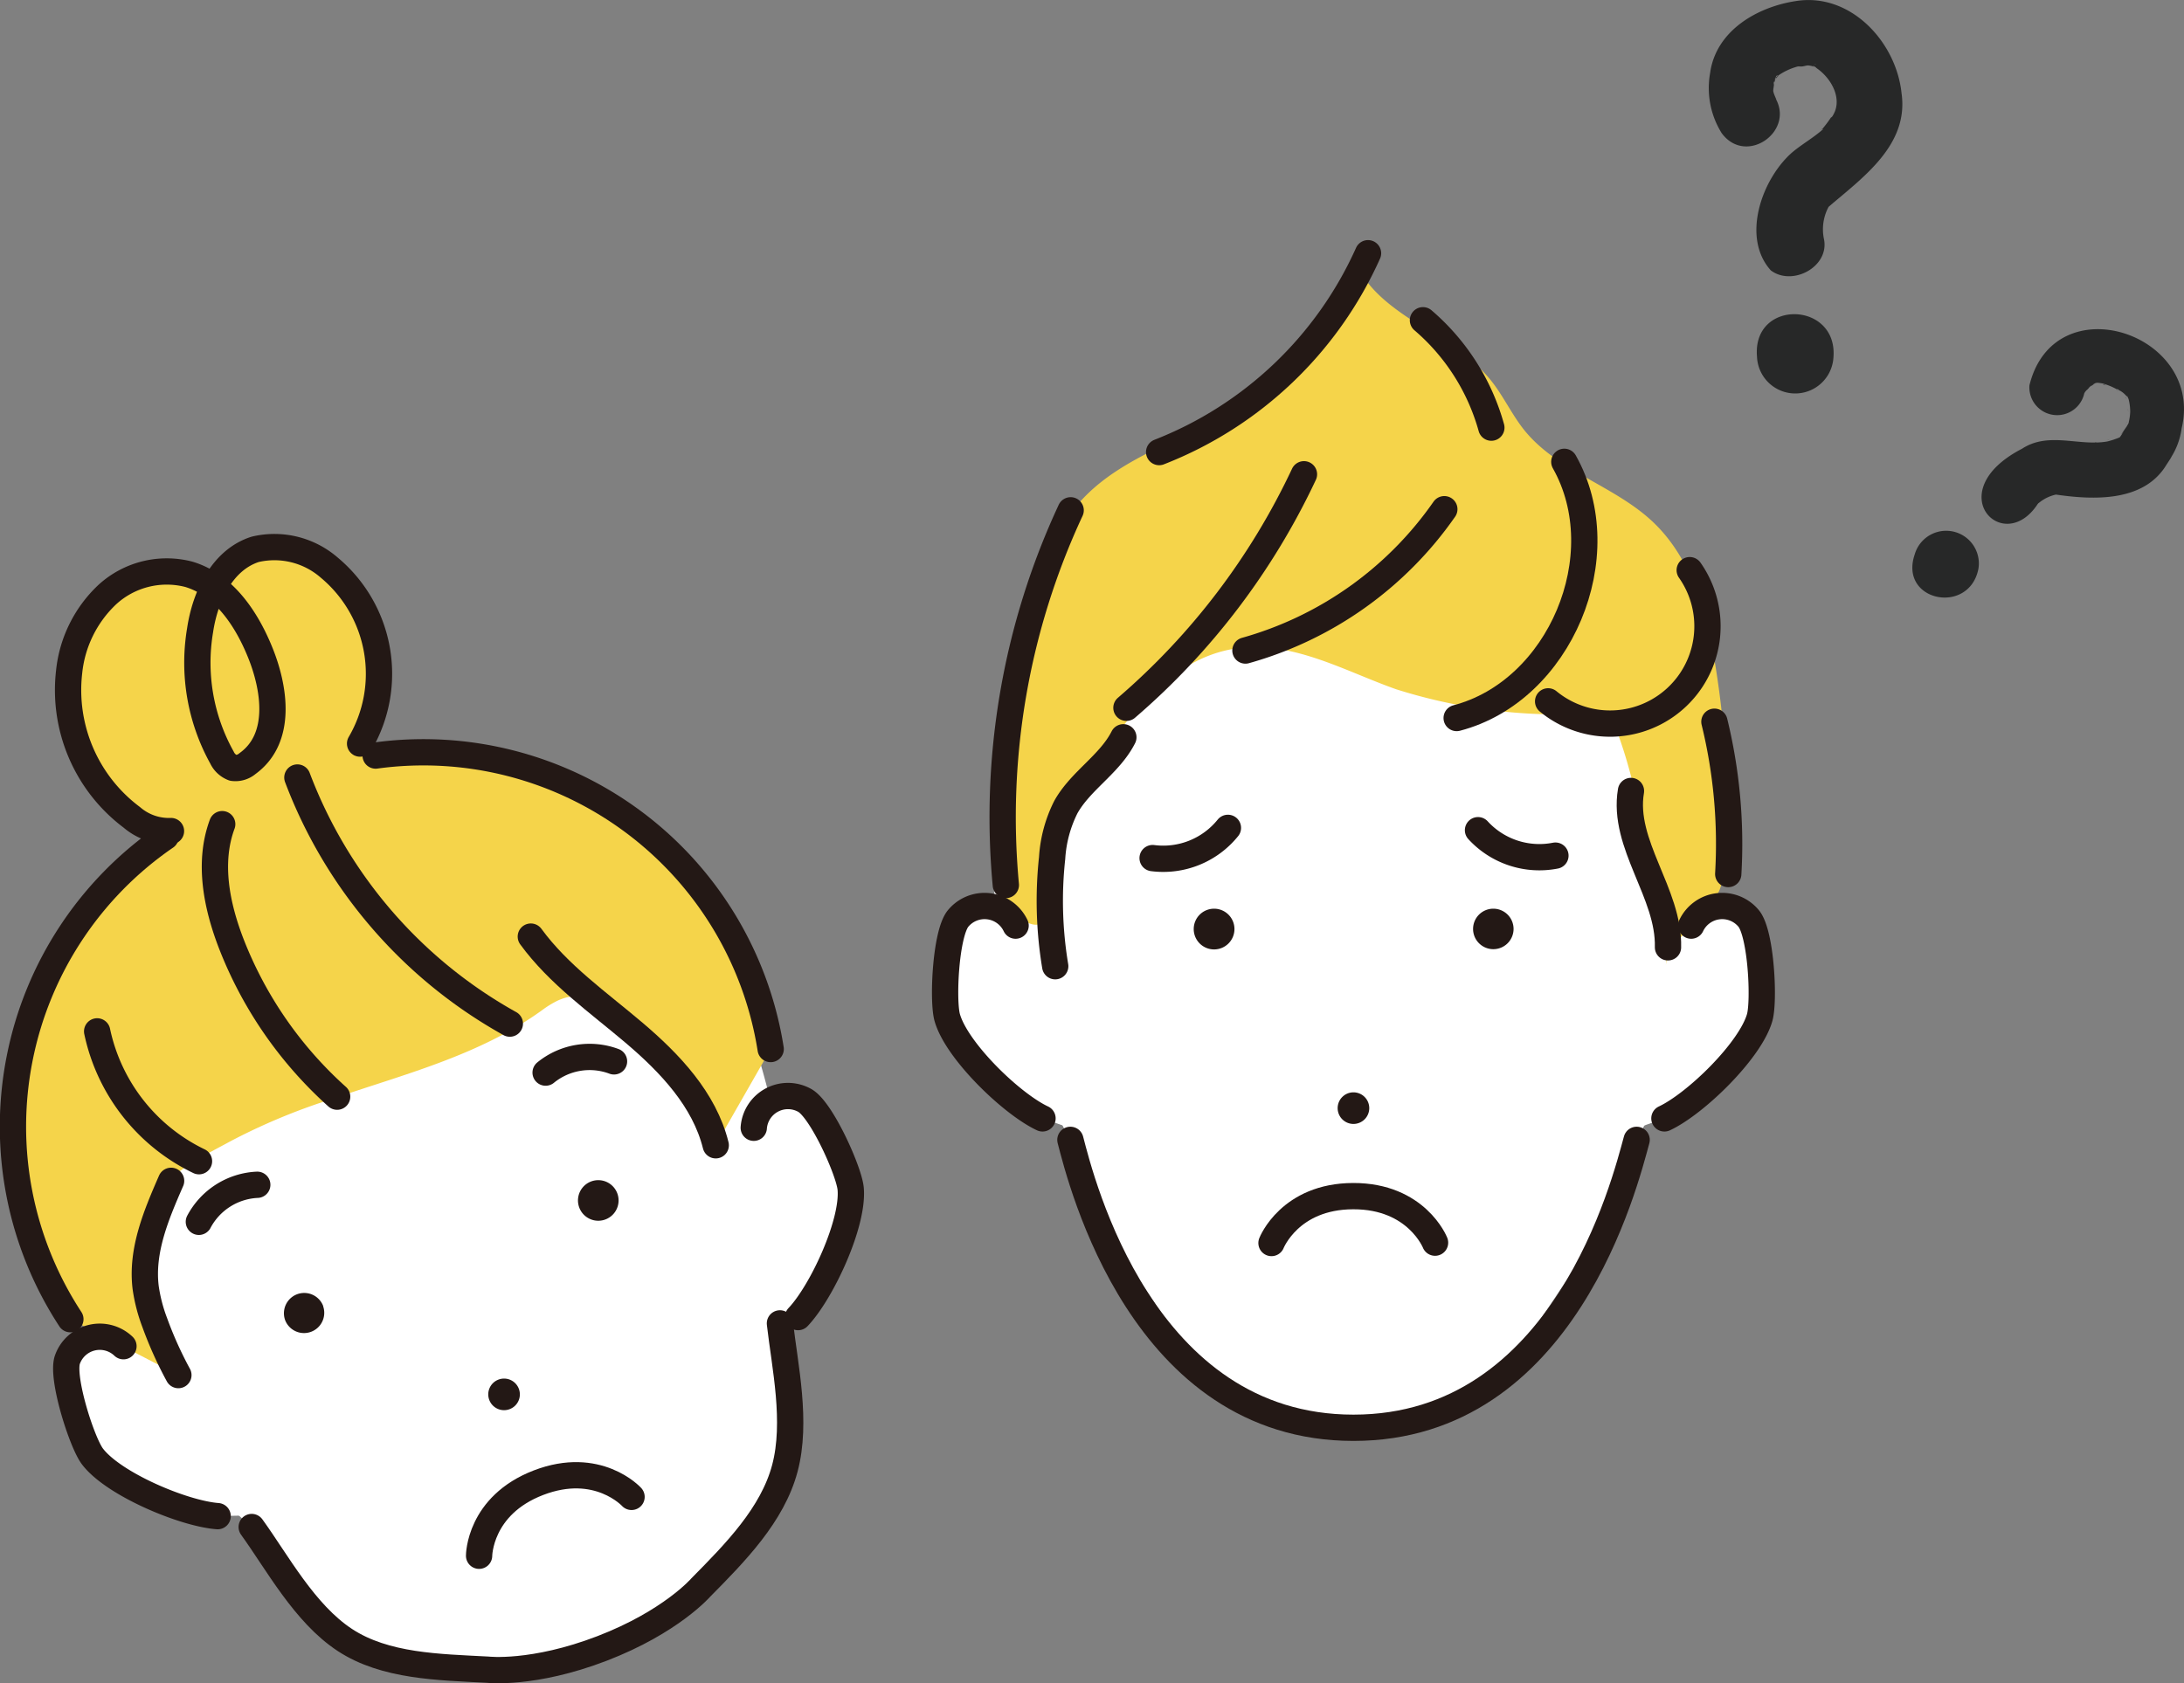 <svg xmlns="http://www.w3.org/2000/svg" viewBox="0 0 176.92 136.38"><rect x="0" y="0" width="176.92" height="136.38" fill="#808080" stroke="none"/><defs><style>.cls-1{fill:#f5d44a;}.cls-2{fill:#fff;}.cls-3{fill:#231815;}.cls-4{fill:none;stroke:#231815;stroke-linecap:round;stroke-linejoin:round;stroke-width:2.13px;}.cls-5{fill:#272828;}</style></defs><g id="レイヤー_2" data-name="レイヤー 2"><g id="レイヤー_1-2" data-name="レイヤー 1"><path class="cls-1" d="M8.14,63.35a15.26,15.26,0,0,1-2.23-7.52c-.08-2.94.83-6.07,3.1-7.94s6.06-2,8,.27c1.3-3,5.33-4.25,8.37-3a9.5,9.5,0,0,1,5.4,7.68,12.18,12.18,0,0,1-1,6.55,6.61,6.61,0,0,1-1.7,2.41,8.88,8.88,0,0,1-2.59,1.35C20.83,65,11.08,71,8.14,63.35Z"/><path class="cls-2" d="M57.36,76.36A34,34,0,0,0,49,68,23.06,23.06,0,0,0,37.82,63.7s-5.87-1-15,2.54S10,74.44,10,74.44A22.93,22.93,0,0,0,4.56,85.08,34.15,34.15,0,0,0,4,96.94s-.54,2.75,4.3,11.13,56-10.28,53.37-20.58S57.36,76.36,57.36,76.36Z"/><path class="cls-2" d="M56.62,74.42a31.35,31.35,0,0,0-8.14-7.77,22.55,22.55,0,0,0-11-3.78s-5.81-.8-14.95,2.72-12.9,8-12.9,8A22.48,22.48,0,0,0,4.06,83.78,30.89,30.89,0,0,0,3.24,95a50.83,50.83,0,0,0,5.93,15.39,58,58,0,0,0,11.22,13.34c2.07,2.86,4.27,7,7.54,9.15s7.62,2.2,11.58,2.41c0,0,3.67.43,9.26-1.72s8-4.94,8-4.94c2.79-2.82,5.81-5.89,6.81-9.66s0-8.24-.4-11.74a42.86,42.86,0,0,0-.64-17.43A55.63,55.63,0,0,0,56.62,74.42Z"/><path class="cls-1" d="M45.19,81.07c2.46-1.1,3.81.61,6.16,2.61,2.92,2.47,5.7,5.41,6.62,9.12L62.43,85A28.84,28.84,0,0,0,51.3,66.6C33.58,53.43,5.86,64.15,1.59,85.77A28.78,28.78,0,0,0,5.7,106.89l8.75,4.53a31,31,0,0,1-1.91-4.24,13.28,13.28,0,0,1-.74-2.85c-.37-3,.86-5.9,2.06-8.65.45-1,3.76-2.62,4.74-3.17a49.7,49.7,0,0,1,8.29-3.46c5.81-2,11.93-3.52,17-7.18A8,8,0,0,1,45.19,81.07Z"/><path class="cls-3" d="M42.06,112.62a1.28,1.28,0,0,1-2.38.92,1.28,1.28,0,1,1,2.38-.92Z"/><path class="cls-3" d="M26.18,105.85A1.64,1.64,0,0,1,23.11,107a1.64,1.64,0,1,1,3.07-1.18Z"/><path class="cls-3" d="M50,96.68a1.64,1.64,0,0,1-3.07,1.18A1.64,1.64,0,1,1,50,96.68Z"/><path class="cls-2" d="M10,109.08a2.78,2.78,0,0,0-4.56,1.15C5,111.78,6.64,116.88,7.48,118c1.68,2.24,7.37,4.64,10.15,4.85l4.19-.1Z"/><path class="cls-2" d="M61.06,91.38a2.78,2.78,0,0,1,4.16-2.2c1.38.83,3.56,5.74,3.69,7.13.26,2.79-2.34,8.39-4.26,10.41l-3.17,2.74Z"/><path class="cls-4" d="M10,109.08a2.78,2.78,0,0,0-4.56,1.15C5,111.78,6.64,116.88,7.48,118c1.68,2.24,7.37,4.64,10.15,4.85"/><path class="cls-4" d="M61.06,91.38a2.78,2.78,0,0,1,4.16-2.2c1.38.83,3.56,5.74,3.69,7.13.26,2.79-2.34,8.39-4.26,10.41"/><path class="cls-4" d="M20.39,123.73c2.07,2.86,4.27,7,7.54,9.15s7.62,2.2,11.58,2.41c0,0,3.67.43,9.26-1.72s8-4.94,8-4.94c2.79-2.82,5.81-5.89,6.81-9.66s0-8.24-.4-11.74"/><path class="cls-4" d="M16.11,99a5.65,5.65,0,0,1,4.73-3"/><path class="cls-4" d="M49.74,86a5.64,5.64,0,0,0-5.54.91"/><path class="cls-4" d="M18,66.78c-1.16,3.13-.45,6.64.76,9.75a32.46,32.46,0,0,0,8.55,12.33"/><path class="cls-4" d="M5.7,106.89A28.49,28.49,0,0,1,13.42,67.8"/><path class="cls-4" d="M62.43,85a28.48,28.48,0,0,0-32-23.78"/><path class="cls-4" d="M14.45,111.42a31,31,0,0,1-1.91-4.24,13.28,13.28,0,0,1-.74-2.85c-.37-3,.86-5.9,2.06-8.65"/><path class="cls-4" d="M7.87,83.57a15.15,15.15,0,0,0,8.25,10.52"/><path class="cls-4" d="M24.09,63A38.31,38.31,0,0,0,41.3,82.94"/><path class="cls-4" d="M43,75.89c2.25,3.08,5.45,5.32,8.36,7.79s5.7,5.41,6.62,9.12"/><path class="cls-4" d="M13.85,67.34a4.6,4.6,0,0,1-3.17-1.11A12.88,12.88,0,0,1,5.6,54.44a10,10,0,0,1,3.08-6.25,7.13,7.13,0,0,1,6.6-1.66c2.82.83,4.66,3.55,5.77,6.27,1.18,2.87,1.87,7-1,9.07a1.5,1.5,0,0,1-1.17.35,1.64,1.64,0,0,1-.9-.84,15.81,15.81,0,0,1-1.77-10.32c.41-2.76,1.81-5.71,4.47-6.55a6.77,6.77,0,0,1,6,1.49,11.2,11.2,0,0,1,2.49,14.25"/><path class="cls-4" d="M38.81,126.06s0-4.07,4.81-5.92,7.54,1.15,7.54,1.15"/><path class="cls-5" d="M145.67,5.37c.24,0,.31,0,.28,0Z"/><path class="cls-5" d="M143.65,7.25c.06-.23,0-.32,0-.31S143.66,7.15,143.65,7.25Z"/><path class="cls-5" d="M144,6.14s-.08.09-.13.13v0h0a.2.2,0,0,0,0,.08,2.07,2.07,0,0,1,.21-.21l-.09.06Z"/><path class="cls-5" d="M148.13,16.76Z"/><path class="cls-5" d="M143.72,6.61a.22.22,0,0,0,0,.08C143.91,6.25,143.77,6.4,143.72,6.61Z"/><path class="cls-5" d="M147.08,5.36l0,0Z"/><path class="cls-5" d="M147.76,19.4a3.85,3.85,0,0,1,.37-2.64l-.09.13.09-.13c2.76-2.37,6.51-5,5.91-9.2-.43-4.18-4.16-8.2-8.59-7.47-3.16.49-6.46,2.43-6.92,5.84a6.9,6.9,0,0,0,.94,4.86c2,2.71,6.08-.23,4.25-3,.46.76-.15-.29-.07-.51a.24.24,0,0,1,0,.08c0-.1,0-.39.05-.39a1.9,1.9,0,0,1,0-.25.54.54,0,0,0-.06.11,4.1,4.1,0,0,1,.17-.44l-.08.09a.91.91,0,0,0,.11-.16l-.12.07.13-.09c0-.15.19-.28.13-.13.07-.07.11,0,0,0a5.05,5.05,0,0,1,1.64-.78h-.06a2.11,2.11,0,0,1,.34,0c.18,0,.36-.07.54-.09l-.13,0a1.51,1.51,0,0,1,.72.15l-.19-.11c.16,0,.27.17.43.22l-.19-.09c1.3.84,2.31,2.68,1.28,4.06l0-.07a8.88,8.88,0,0,1-.75,1l.08,0c-.78.7-1.7,1.21-2.5,1.88-2.45,2.13-4.16,6.88-1.74,9.57C145.19,23.22,148.19,21.63,147.76,19.4Zm-.88-14.17h0Zm.1,0a.26.26,0,0,1,.14,0Zm1.63,1.66s-.05-.07-.05-.1S148.59,6.86,148.61,6.92Zm0,.06s0,.07,0,.12S148.61,7,148.6,7Z"/><path class="cls-5" d="M146.49,5.23h0C146.92,5.29,146.71,5.22,146.49,5.23Z"/><path class="cls-5" d="M147.68,10.38v0C147.31,10.62,147.57,10.51,147.68,10.38Z"/><path class="cls-5" d="M148.46,9.34c.09-.16.22-.48,0,0Z"/><path class="cls-5" d="M148.52,29c.41-4.61-6.59-4.8-6.19-.1A3.1,3.1,0,0,0,148.52,29Z"/><path class="cls-5" d="M172.16,32.13a.54.54,0,0,0,.12.18Z"/><path class="cls-5" d="M165,40.74c-.14.13-.23.31,0,0Z"/><path class="cls-5" d="M170.67,35.67c.17-.05.36-.16,0,0Z"/><path class="cls-5" d="M172.4,33.38c0-.19-.05-.45,0,0Z"/><path class="cls-5" d="M170.31,31.13c.46.19.2,0,0,0Z"/><path class="cls-5" d="M176.73,34.7C178.57,27,166.42,23,164.4,31.22a2.25,2.25,0,0,0,4.45.61l0,.05c0-.07.15-.26.19-.27s0,0,.05-.05.19-.2.23-.27l-.06.08a3,3,0,0,1,.43-.3l0,0c.22-.12.47,0,.7,0l-.07,0a5.15,5.15,0,0,1,1.17.48c0-.1.23.13.29.13l0,0a2,2,0,0,1,.51.45c0-.15.11.15.14.2l0,0a4.2,4.2,0,0,1,.13,1.17.31.31,0,0,0,0-.1,4.07,4.07,0,0,1-.11.78h0c0,.14-.11.24-.16.36l0,0s-.83,1.18-.23.39c-.12.17-.22.35-.35.51a6.81,6.81,0,0,1-1,.33l0,0c-2.29.41-4.75-.82-6.91.59-6.72,3.47-1.48,8.84,1.32,4.4,0,0,0,.06-.06.08a3.25,3.25,0,0,1,1.51-.77h-.06c3.09.45,7.17.63,9-2.43-.08.13.79-1.21.18-.31A5.83,5.83,0,0,0,176.73,34.7Zm-4.38-2.32,0,0ZM166.46,40h0Zm3.25-4.12h0C169.81,35.84,170,35.86,169.71,35.84Z"/><path class="cls-5" d="M172.29,34.16c0,.05-.07.14-.13.3C172.21,34.36,172.25,34.26,172.29,34.16Z"/><path class="cls-5" d="M168.9,31.74l-.05.09c.13-.15.16-.22.15-.22Z"/><path class="cls-5" d="M169.52,31.15c-.14.07-.19.18.09,0Z"/><path class="cls-5" d="M169.05,31.56s.07,0,.17-.19Z"/><path class="cls-5" d="M166.53,40c.18,0,.24,0,.21,0Z"/><path class="cls-5" d="M171.41,31.57a.52.52,0,0,0,.24.11A1.28,1.28,0,0,1,171.41,31.57Z"/><path class="cls-5" d="M155.39,47.4h0Z"/><path class="cls-5" d="M160.27,46.07a2.65,2.65,0,0,0-5.16-1.16C153.79,48.74,159.54,49.88,160.27,46.07Z"/><path class="cls-2" d="M138.25,59.39a31.2,31.2,0,0,0-4.8-10.18,22.69,22.69,0,0,0-8.88-7.48s-5.13-2.83-14.93-2.83-14.92,2.83-14.92,2.83a22.55,22.55,0,0,0-8.88,7.48A31,31,0,0,0,81,59.39a50.78,50.78,0,0,0,0,16.49,58,58,0,0,0,5.67,16.48,30.9,30.9,0,0,0,4.8,10.18c2.29,3.15,5.26,8.7,8.88,10.32a14.81,14.81,0,0,0,9.25,2.83c6,0,9.26-2.83,9.26-2.83,3.61-1.62,6.59-7.17,8.88-10.32a31.1,31.1,0,0,0,4.8-10.18,42.81,42.81,0,0,0,5.67-16.48A55.59,55.59,0,0,0,138.25,59.39Z"/><path class="cls-1" d="M82.27,54.31c1-5.11,2.06-10.56,5.75-14.21,3.08-3.05,7.45-4.34,11.17-6.55A25,25,0,0,0,109.7,21c1.8,4.61,7.83,5.89,11,9.73,1.06,1.29,1.75,2.85,2.8,4.15,2.72,3.35,7.36,4.49,10.47,7.48s4.3,7.4,5,11.64a72.5,72.5,0,0,1,.85,15.08,8.63,8.63,0,0,1-.51,3c-1,2.35-3.88,3.67-4.38,6.17.58-2.86-1.56-7.66-1.9-10.63a38.26,38.26,0,0,0-2.09-8.5,2,2,0,0,0-.67-1.08A2.07,2.07,0,0,0,129,57.8a43.56,43.56,0,0,1-15.9-1.95c-4.29-1.51-8.64-4.11-13.36-3.24-4,.74-7.12,3.89-9.49,7.2a29.06,29.06,0,0,0-4.68,9.6c-.49,1.89.19,7.3-3,4.93C78.54,71.3,81.54,58.31,82.27,54.31Z"/><path class="cls-3" d="M110.92,89.79a1.28,1.28,0,1,1-1.28-1.28A1.28,1.28,0,0,1,110.92,89.79Z"/><path class="cls-3" d="M100,75.27a1.65,1.65,0,1,1-1.64-1.64A1.65,1.65,0,0,1,100,75.27Z"/><path class="cls-3" d="M122.61,75.27A1.64,1.64,0,1,1,121,73.63,1.64,1.64,0,0,1,122.61,75.27Z"/><path class="cls-2" d="M82.27,75a2.78,2.78,0,0,0-4.67-.56c-1,1.27-1.25,6.63-.87,8,.75,2.69,5.2,7,7.72,8.18L88.39,92Z"/><path class="cls-2" d="M137,75a2.78,2.78,0,0,1,4.67-.56c1,1.27,1.26,6.63.88,8-.76,2.69-5.2,7-7.72,8.18l-4,1.41Z"/><path class="cls-4" d="M82.27,75a2.78,2.78,0,0,0-4.67-.56c-1,1.27-1.25,6.63-.87,8,.75,2.69,5.2,7,7.72,8.18"/><path class="cls-4" d="M137,75a2.78,2.78,0,0,1,4.67-.56c1,1.27,1.26,6.63.88,8-.76,2.69-5.2,7-7.72,8.18"/><path class="cls-4" d="M103,100.72s1.48-3.79,6.62-3.8,6.63,3.77,6.63,3.77"/><path class="cls-4" d="M86.71,92.36c.89,3.42,5.81,23.33,22.93,23.33s22-19.91,22.94-23.33"/><path class="cls-4" d="M99.47,67.08a6.73,6.73,0,0,1-6.1,2.45"/><path class="cls-4" d="M119.73,67.27A6.74,6.74,0,0,0,126,69.33"/><path class="cls-4" d="M91,59.74c-1.11,2.19-3.47,3.52-4.66,5.66a10.61,10.61,0,0,0-1.11,4.12,32.21,32.21,0,0,0,.25,8.77"/><path class="cls-4" d="M132.12,64.09c-.73,4.33,3.11,8.28,3,12.67"/><path class="cls-4" d="M100.89,52.71A29.23,29.23,0,0,0,117,41.26"/><path class="cls-4" d="M91.25,57.35a56.72,56.72,0,0,0,14.38-18.92"/><path class="cls-4" d="M126.72,37.42C131,45,126.36,56,118,58.18"/><path class="cls-4" d="M136.88,46.2a7.89,7.89,0,0,1-11.47,10.63"/><path class="cls-4" d="M140,70.82a41.64,41.64,0,0,0-1.12-12.34"/><path class="cls-4" d="M81.48,71.71a58.9,58.9,0,0,1,5.25-30.36"/><path class="cls-4" d="M93.9,36.63a30.82,30.82,0,0,0,16.92-16.11"/><path class="cls-4" d="M120.81,34.65a17.68,17.68,0,0,0-5.54-8.7"/></g></g></svg>